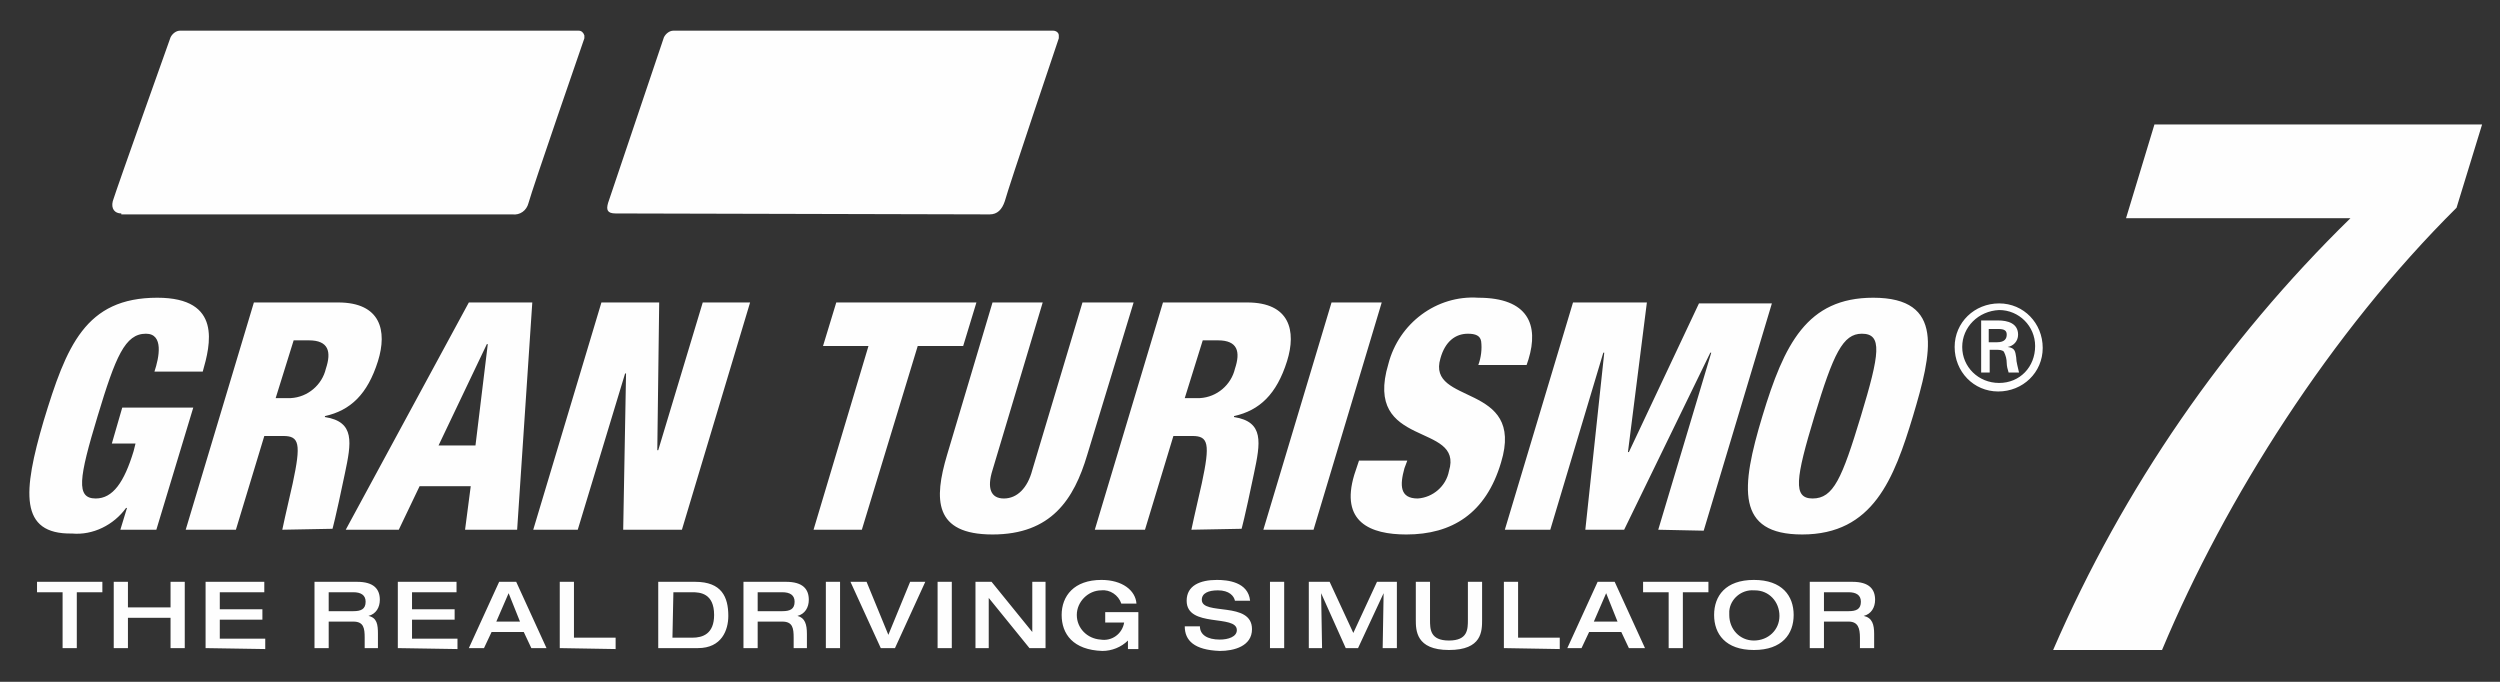 <?xml version="1.0" encoding="UTF-8"?> <!-- Generator: Adobe Illustrator 26.0.2, SVG Export Plug-In . SVG Version: 6.00 Build 0) --> <svg xmlns="http://www.w3.org/2000/svg" xmlns:xlink="http://www.w3.org/1999/xlink" id="レイヤー_1" x="0px" y="0px" viewBox="0 0 264 72" style="enable-background:new 0 0 264 72;" xml:space="preserve"><rect x="0" y="0" width="264" height="72" fill="#333333" stroke="none"/> <style type="text/css"> .st0{opacity:0.995;fill:#FFFFFF;enable-background:new ;} </style> <g transform="matrix(1, 0, 0, 1, 54.51, 620.54)"> <path id="合体_18-2_00000139262223905584507600000017946416701793076901_" class="st0" d="M162.3-551.9 c7.4-17.1,18.1-32.6,31.4-45.6h-23.7l3-9.9h34.6l-2.7,8.8c-13.3,13.2-24.4,30.7-31.1,46.7L162.3-551.9z M126.5-555.6 c0-2,1.2-3.7,4.2-3.7c3,0,4.2,1.7,4.2,3.7s-1.2,3.7-4.2,3.7C127.7-551.9,126.5-553.6,126.5-555.6L126.5-555.6z M128.1-555.6 c0,1.5,1.1,2.7,2.6,2.7c1.5,0,2.7-1.1,2.7-2.6c0-1.5-1.1-2.7-2.6-2.7c0,0,0,0-0.1,0c-1.3-0.1-2.5,0.9-2.6,2.2 C128.1-555.9,128.1-555.7,128.1-555.6L128.1-555.6z M57.6-555.6c0-2,1.3-3.7,4.2-3.7c2.2,0,3.6,1.1,3.7,2.5h-1.6 c-0.3-0.9-1.2-1.5-2.1-1.4c-1.4,0-2.6,1.2-2.6,2.6c0,1.4,1.1,2.5,2.5,2.6c1.2,0.2,2.3-0.6,2.5-1.8c0,0,0,0,0,0h-2v-1.1h3.5v3.9 h-1.1l0-0.9c-0.7,0.7-1.7,1.1-2.7,1.1C58.8-551.9,57.6-553.6,57.6-555.6L57.6-555.6z M95-555.1v-4h1.5v4c0,1,0,2.2,2,2.2 s2-1.2,2-2.2v-4h1.5v4c0,1.2,0,3.2-3.5,3.2S95-554,95-555.1L95-555.1z M70.6-554.4h1.6c0,0.9,0.8,1.4,2.1,1.4c0.9,0,1.8-0.3,1.8-1 c0-1.7-5.3-0.2-5.3-3.1c0-1.6,1.4-2.2,3.2-2.2c1.1,0,3.3,0.2,3.5,2.2h-1.6c-0.1-0.5-0.6-1.1-1.8-1.1c-1,0-1.7,0.3-1.7,1 c0,1.7,5.3,0.1,5.3,3.1c0,1.8-1.9,2.3-3.4,2.3C71.6-551.9,70.6-552.9,70.6-554.4L70.6-554.4z M117.5-552.1l-0.8-1.7h-3.4l-0.8,1.7 H111l3.2-7h1.8l3.2,7H117.5z M113.8-554.9h2.5l-1.2-3L113.8-554.9z M104.3-552.1v-7h1.5v5.9h4.4v1.2L104.3-552.1z M91.5-552.1 l0.1-5.8h0l-2.7,5.8h-1.3l-2.6-5.8h0l0.1,5.8h-1.4v-7h2.2l2.5,5.4l2.5-5.4h2.1v7H91.5z M79.6-552.1v-7h1.5v7H79.6z M54.2-552.1 l-4.3-5.3h0v5.3h-1.4v-7h1.7l4.3,5.3h0v-5.3h1.4v7H54.2z M44.5-552.1v-7H46v7H44.5z M38.5-552.1l-3.2-7H37l2.3,5.6l2.3-5.6h1.6 l-3.2,7H38.5z M32.7-552.1v-7h1.5v7H32.7z M4.6-552.1v-7h1.5v5.9h4.4v1.2L4.6-552.1z M1.6-552.1l-0.8-1.7h-3.4l-0.8,1.7h-1.6l3.2-7 h1.8l3.2,7H1.6z M-2.1-554.9h2.5l-1.2-3L-2.1-554.9z M-12.5-552.1v-7h6.2v1.1h-4.7v1.8h4.5v1.1h-4.5v2h4.8v1.1L-12.5-552.1z M-32.8-552.1v-7h6.2v1.1h-4.7v1.8h4.5v1.1h-4.5v2h4.8v1.1L-32.8-552.1z M-36.5-552.1v-3.2h-4.5v3.2h-1.5v-7h1.5v2.7h4.5v-2.7h1.5 v7H-36.5z M141.9-552.1c0,0,0-0.5,0-1.1c0-1-0.2-1.7-1.2-1.7h-2.6v2.8h-1.5v-7h4.5c1.8,0,2.4,0.8,2.4,1.9c0,0.8-0.4,1.5-1.2,1.7v0 c0.9,0.2,1.1,0.9,1.1,1.9c0,0.3,0,1.5,0,1.5L141.9-552.1z M138.1-556h2.6c0.8,0,1.3-0.2,1.3-1c0-0.7-0.5-1-1.3-1h-2.6V-556z M121.7-552.1v-5.9H119v-1.1h6.9v1.1h-2.7v5.9H121.7z M29.3-552.1c0,0,0-0.5,0-1.1c0-1-0.1-1.7-1.2-1.7h-2.6v2.8H24v-7h4.5 c1.8,0,2.4,0.8,2.4,1.9c0,0.8-0.4,1.5-1.2,1.7v0c0.8,0.2,1,0.9,1,1.9c0,0.3,0,1.5,0,1.5L29.3-552.1z M25.5-556h2.6 c0.8,0,1.3-0.2,1.3-1c0-0.7-0.5-1-1.3-1h-2.6L25.5-556z M15-552.1v-7h3.9c2.8,0,3.5,1.6,3.5,3.6c0,1.5-0.7,3.4-3.2,3.4H15z M16.5-553.2h2.1c1.1,0,2.3-0.4,2.3-2.4c0-2.3-1.5-2.4-2.3-2.4h-2L16.5-553.2z M-16-552.1c0,0,0-0.5,0-1.1c0-1-0.1-1.7-1.2-1.7 h-2.6v2.8h-1.5v-7h4.5c1.8,0,2.4,0.8,2.4,1.9c0,0.8-0.4,1.5-1.2,1.7v0c0.9,0.2,1,0.9,1,1.9c0,0.3,0,1.5,0,1.5L-16-552.1z M-19.8-556h2.6c0.8,0,1.3-0.2,1.3-1c0-0.7-0.5-1-1.3-1h-2.6L-19.8-556z M-47.9-552.1v-5.9h-2.7v-1.1h6.9v1.1h-2.7v5.9L-47.9-552.1 z M131.6-576.6c2.3-7.6,4.7-12.5,11.7-12.5c7.6,0,6.2,5.8,4.2,12.5c-2,6.6-4.2,12.5-11.7,12.5C128.8-564.1,129.3-569,131.6-576.6z M137.1-576.6c-2,6.6-2.3,8.7-0.2,8.7c2.2,0,3.1-2.1,5.1-8.7c2-6.6,2.3-8.7,0.1-8.7C140.1-585.3,139.1-583.2,137.1-576.6 L137.1-576.6z M45.5-572.5l4.8-16.1h5.3l-5.3,17.7c-0.6,1.9-0.2,3,1.2,3s2.5-1.1,3-3l5.3-17.7h5.4l-4.9,16.1 c-1.4,4.7-3.8,8.4-10,8.4S44.1-567.8,45.5-572.5z M-49.9-576.1c2.4-7.9,4.4-13,12-13c6.9,0,5.6,5,4.8,7.8h-5.1c0.5-1.5,1-4-0.9-4 c-2.2,0-3.2,2.4-5.1,8.7c-2,6.6-2.3,8.7-0.2,8.7c1.8,0,3-1.7,4-5l0.2-0.8h-2.5l1.1-3.8h7.5l-3.9,12.9h-3.8l0.7-2.3h-0.1 c-1.3,1.8-3.5,2.9-5.7,2.7C-52.5-564.1-52.1-568.6-49.9-576.1z M88.5-570.4l0.5-1.5h5.1l-0.3,0.8c-0.5,1.8-0.5,3.2,1.4,3.2 c1.6-0.1,3-1.3,3.3-2.9c1.6-5.2-9.1-2.3-6.4-11.3c1.1-4.3,5.1-7.3,9.5-7c5.3,0,6.4,2.9,5.3,6.5l-0.2,0.6h-5.1 c0.3-0.8,0.4-1.7,0.3-2.5c-0.1-0.6-0.6-0.8-1.4-0.8c-1.3,0-2.4,0.8-2.9,2.6c-1.5,5,9,2.5,6.4,11c-1.6,5.4-5.2,7.6-10,7.6 C90.2-564.1,87-565.4,88.5-570.4L88.5-570.4z M71.3-564.6c0,0,0.4-1.9,1.1-4.9c0.9-4.2,0.7-5-1-5h-2l-3,9.9h-5.3l7.2-24h8.9 c4.5,0,5.2,3,4.2,6.2c-1.1,3.5-2.9,5.2-5.6,5.8l0,0.1c3.2,0.5,2.8,2.7,2.1,6c-1,4.8-1.3,5.8-1.3,5.8L71.3-564.6z M70.6-578.5h1.6 c1.8-0.1,3.3-1.4,3.7-3.1c0.6-1.8,0.3-3-1.8-3h-1.6L70.6-578.5z M31.4-564.6l5.8-19.4h-4.8l1.4-4.6h14.8l-1.4,4.6h-4.8l-5.9,19.4 H31.4z M-24.7-564.6c0,0,0.4-1.9,1.1-4.9c0.9-4.2,0.7-5-1-5h-2l-3,9.9h-5.3l7.2-24h8.9c4.5,0,5.2,3,4.2,6.2 c-1.1,3.5-2.9,5.2-5.6,5.8l0,0.1c3.2,0.5,2.8,2.7,2.1,6c-1,4.8-1.3,5.8-1.3,5.8L-24.7-564.6z M-25.4-578.5h1.6 c1.8-0.1,3.3-1.4,3.7-3.1c0.6-1.8,0.3-3-1.8-3h-1.6L-25.4-578.5z M120.6-564.6l5.6-18.7h-0.1l-9.1,18.7h-4.1l2-18.7h-0.1l-5.6,18.7 h-4.8l7.2-24h7.8l-2,15.8h0.1l7.4-15.7h7.7l-7.2,24L120.6-564.6z M78.9-564.6l7.2-24h5.3l-7.2,24L78.9-564.6z M11.3-564.6l0.3-16.5 h-0.1l-5,16.5H1.8l7.2-24h6.1L14.9-573h0.1l4.7-15.6h5l-7.2,24H11.3z M-5.4-564.6l0.6-4.6h-5.4l-2.2,4.6H-18l13-24h6.7l-1.6,24 H-5.4z M-8.2-573.5h3.9l1.3-10.7h-0.1L-8.2-573.5z M151.9-583.9c0-2.6,2.1-4.6,4.7-4.6c2.6,0,4.6,2.1,4.6,4.7 c0,2.6-2.1,4.6-4.7,4.6C153.9-579.2,151.9-581.3,151.9-583.9C151.9-583.9,151.9-583.9,151.9-583.9z M152.7-583.9 c0,2.1,1.7,3.8,3.9,3.8s3.8-1.7,3.8-3.9c0-2.1-1.7-3.8-3.8-3.8C154.4-587.7,152.7-586,152.7-583.9L152.7-583.9z M157.6-581.2 c-0.1-0.3-0.2-0.7-0.2-1c0-0.4-0.1-0.8-0.3-1.2c-0.2-0.2-0.5-0.2-0.8-0.2h-0.7v2.4h-0.9v-5.5h1.8c1,0,2.1,0.3,2.1,1.5 c0,0.7-0.5,1.2-1.1,1.3v0c0.8,0.1,0.8,0.5,0.9,1.1c0,0.5,0.2,1.1,0.3,1.6L157.6-581.2z M155.5-584.4h0.9c0.8,0,1-0.4,1-0.8 c0-0.4-0.2-0.6-0.9-0.6h-1V-584.4z M10.5-598c-0.9,0-1-0.4-0.8-1.1c0.5-1.5,5.9-17.5,5.9-17.5c0.2-0.4,0.6-0.7,1-0.7h40.1 c0.3,0,0.6,0.2,0.6,0.5c0,0.1,0,0.2,0,0.3c0,0-5.3,15.7-5.7,17.2c-0.3,0.9-0.8,1.4-1.6,1.4L10.5-598z M-41.7-598 c-0.7,0-1.1-0.5-0.9-1.3c0.5-1.6,6.1-17.3,6.1-17.3c0.2-0.4,0.6-0.7,1-0.7H6.6c0.3,0,0.5,0.2,0.6,0.5c0,0.1,0,0.2,0,0.3 c0,0-5.5,15.9-5.9,17.4c-0.2,0.8-0.9,1.3-1.7,1.2H-41.7z"></path> </g> </svg> 